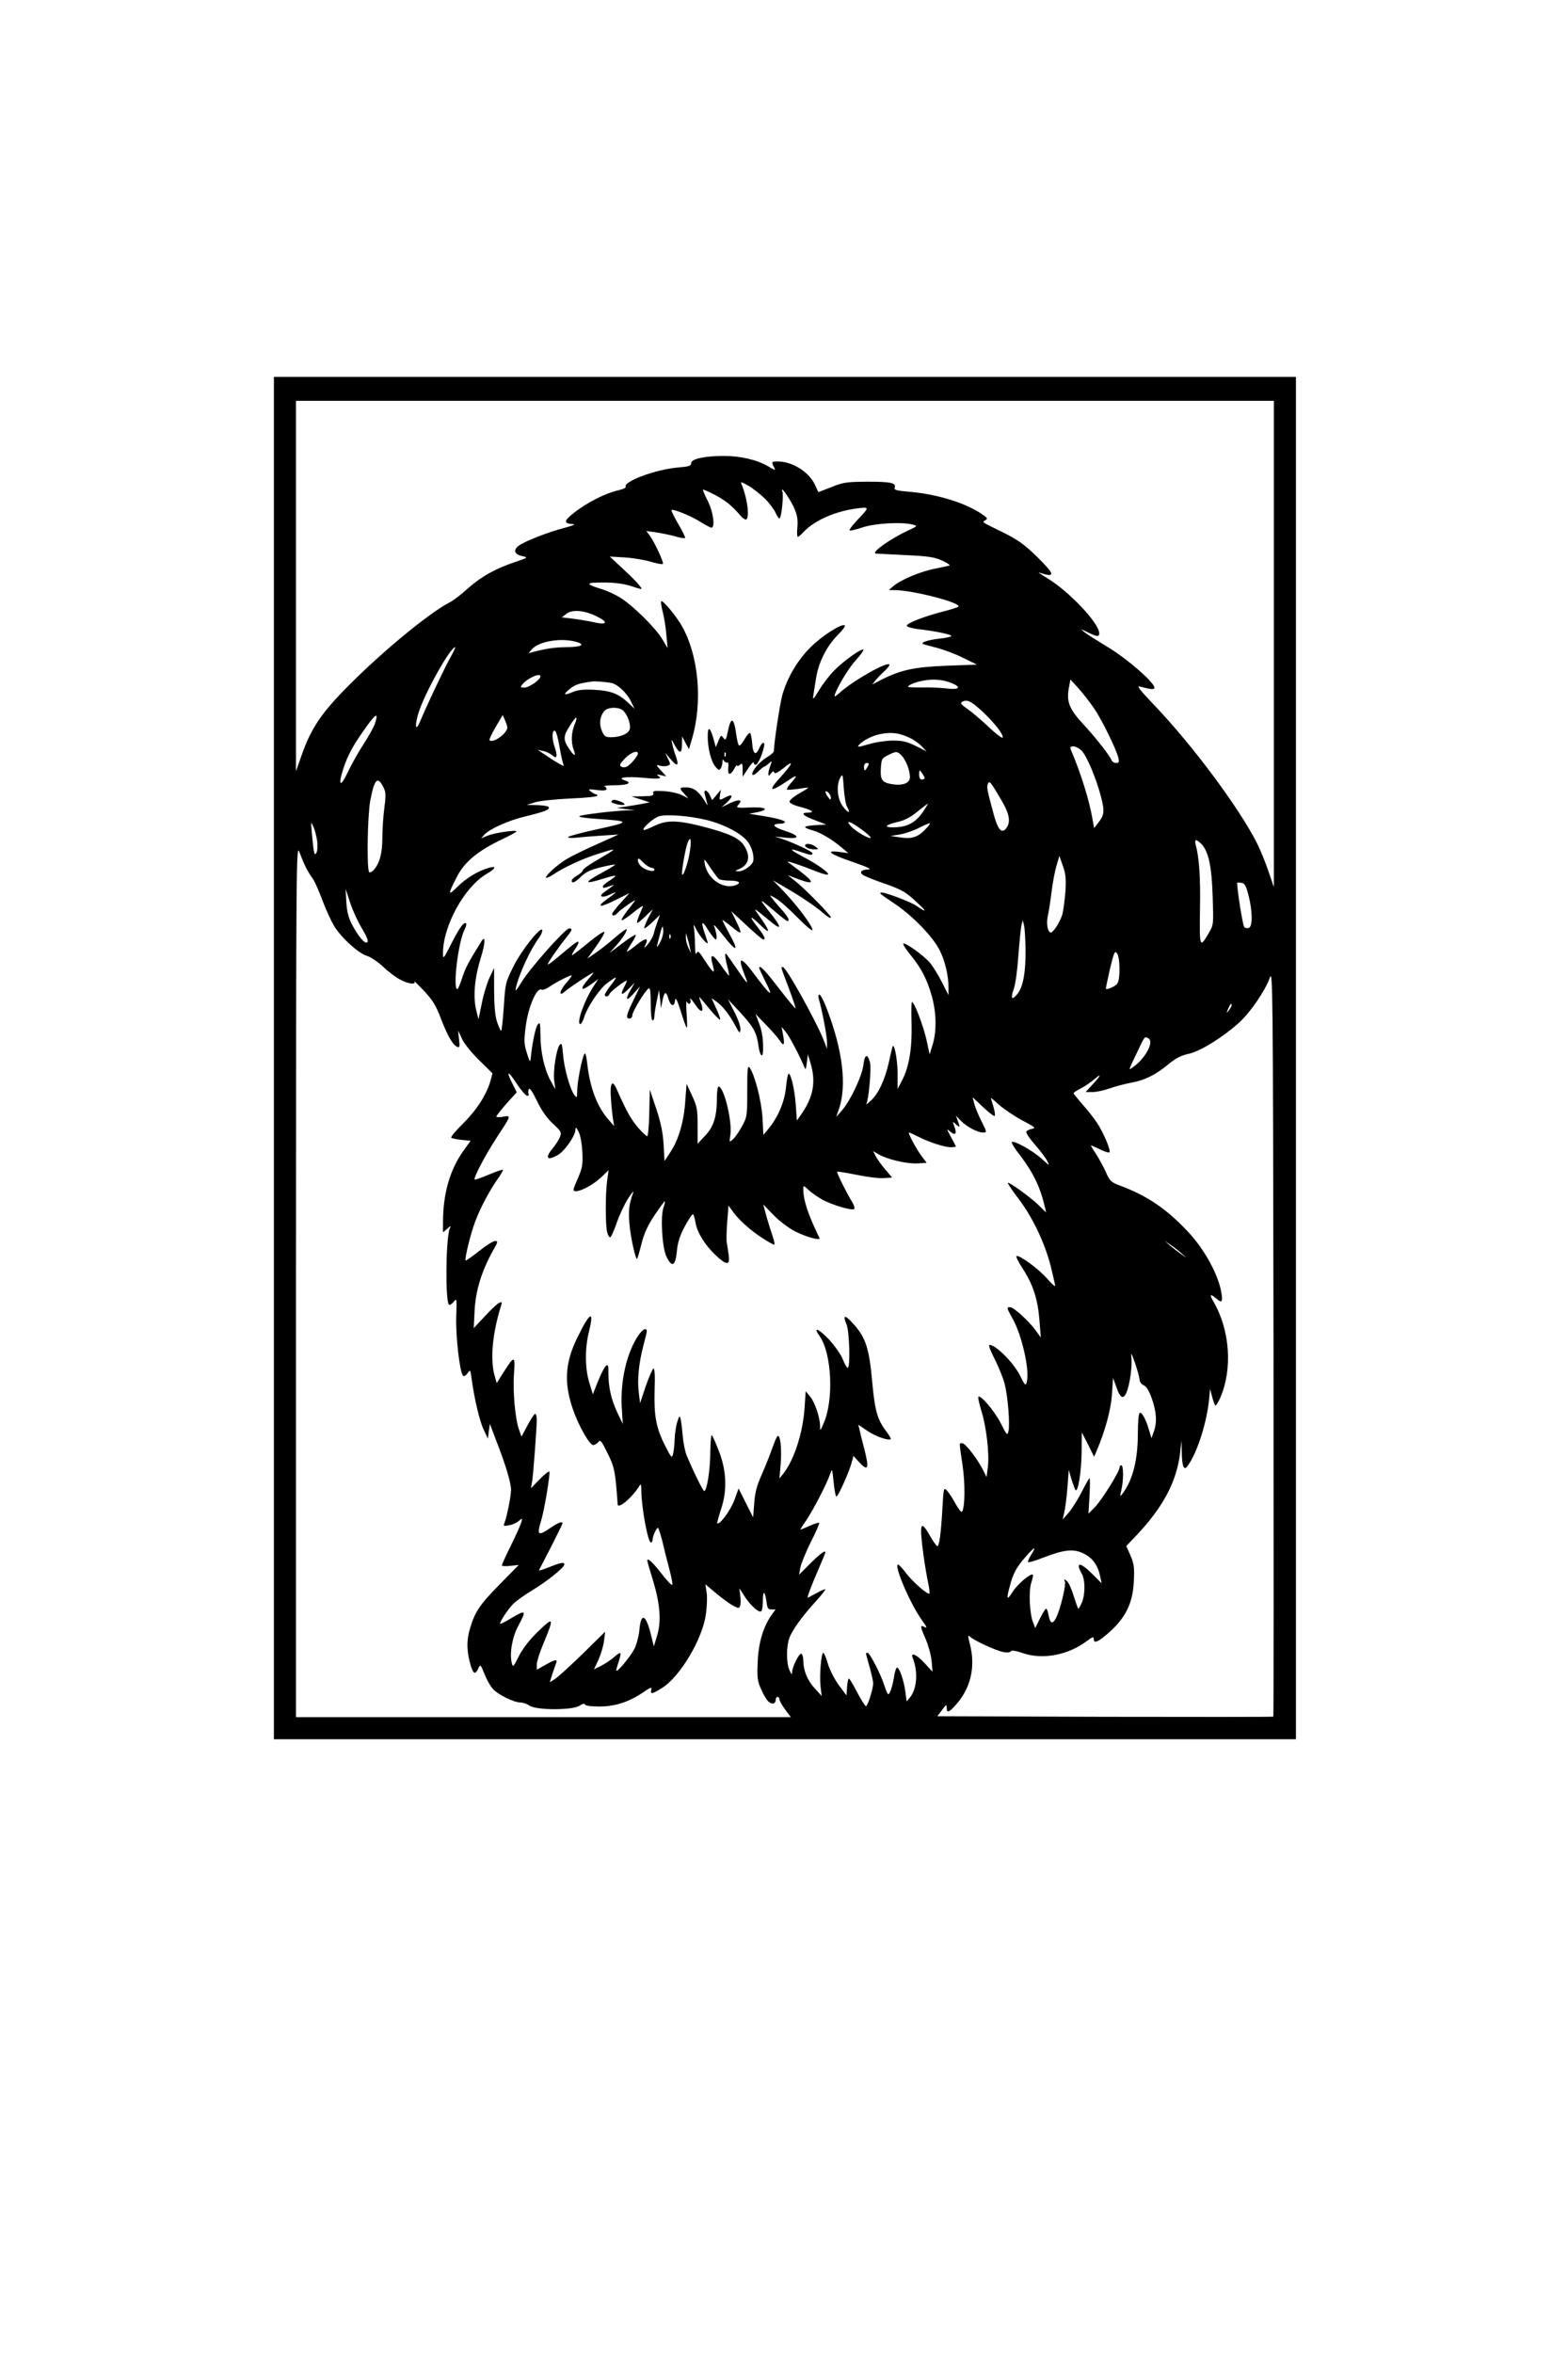 <?xml version="1.0" encoding="UTF-8" standalone="yes"?>
<svg version="1.0" xmlns="http://www.w3.org/2000/svg" width="853" height="1280" viewBox="0 0 853 1280" preserveAspectRatio="xMidYMid meet">
  <g transform="translate(0,1280) scale(0.1,-0.1)" fill="#000000" stroke="none">
    <path d="M1490 7045 l0 -3705 2780 0 2780 0 0 3705 0 3705 -2780 0 -2780 0 0
-3705z m5440 2253 l0 -1323 -30 87 c-16 48 -44 116 -61 150 -99 196 -354 538
-564 757 -73 77 -93 102 -75 97 64 -17 80 -18 80 -6 0 28 -152 160 -253 220
-56 34 -113 70 -127 81 -24 20 -24 20 17 0 50 -25 63 -26 63 -6 0 55 -163 227
-281 299 -35 21 -56 36 -46 32 92 -31 88 -12 -16 90 -67 65 -102 89 -182 129
-119 58 -113 54 -95 65 13 8 12 12 -5 24 -87 66 -251 118 -407 131 -71 6 -85
10 -81 22 10 26 -19 33 -147 33 -113 -1 -132 -3 -196 -29 l-72 -28 -20 43
c-33 68 -121 123 -199 124 -36 0 -38 -2 -22 -32 10 -18 7 -18 -33 6 -60 35
-149 56 -240 56 -105 0 -178 -16 -178 -39 0 -15 -12 -19 -74 -24 -122 -11
-299 -77 -282 -106 3 -4 -18 -13 -45 -19 -68 -16 -166 -66 -235 -120 -59 -46
-60 -60 -4 -63 14 0 -7 -9 -45 -19 -91 -23 -223 -75 -254 -99 -31 -24 -22 -47
21 -56 32 -7 31 -8 -37 -31 -111 -37 -185 -79 -258 -143 -37 -34 -82 -68 -100
-77 -100 -51 -324 -232 -506 -409 -185 -180 -246 -266 -302 -428 l-29 -82 0
1008 0 1007 2660 0 2660 0 0 -1322z m-2770 791 c26 -26 52 -61 59 -78 8 -17
17 -31 21 -31 11 0 24 124 16 147 -13 37 37 -33 62 -85 19 -43 23 -65 20 -108
-3 -30 -2 -54 2 -54 4 0 17 11 30 25 61 65 175 115 295 130 67 8 68 9 -9 -72
-22 -24 -37 -45 -34 -48 3 -3 34 4 69 16 68 23 215 31 273 16 29 -8 29 -8 -25
-33 -94 -44 -198 -117 -176 -125 1 0 72 -4 157 -8 130 -6 163 -11 205 -30 28
-13 46 -25 40 -27 -5 -2 -43 -10 -84 -18 -79 -17 -180 -59 -221 -94 l-25 -21
36 -1 c99 -1 364 -70 342 -90 -4 -4 -39 -15 -78 -25 -107 -27 -206 -66 -202
-79 2 -6 30 -14 63 -18 101 -12 184 -30 179 -38 -3 -4 -33 -11 -68 -14 -57 -7
-99 -20 -87 -28 3 -2 36 -11 74 -21 39 -10 104 -34 145 -55 l76 -37 -165 -6
c-176 -7 -247 -22 -355 -76 l-50 -26 19 24 c11 13 33 36 50 51 16 15 27 30 24
34 -16 15 -203 -92 -270 -154 -16 -14 -28 -23 -28 -19 0 25 73 150 114 194 27
30 46 56 43 59 -9 10 -108 -61 -159 -113 -26 -26 -63 -75 -83 -108 -29 -48
-34 -54 -31 -30 3 17 10 61 16 100 14 85 58 171 118 232 25 24 41 47 38 51
-14 14 -123 -55 -186 -118 -71 -70 -127 -165 -154 -260 -13 -47 -46 -263 -46
-304 0 -7 -15 -21 -32 -31 -18 -10 -46 -33 -61 -51 -37 -43 -31 -69 7 -31 15
15 30 27 33 27 4 0 15 8 25 17 18 16 19 16 9 -11 -6 -15 -11 -35 -11 -44 1
-15 2 -15 14 1 10 13 15 15 18 5 3 -9 20 0 53 26 56 47 48 23 -19 -51 -71 -78
-58 -85 37 -21 58 39 61 35 13 -19 -11 -13 -17 -25 -15 -28 3 -2 30 0 60 4 29
5 55 8 56 7 2 -1 -21 -16 -50 -32 -28 -16 -52 -36 -52 -44 0 -8 21 -19 55 -28
64 -16 87 -32 47 -32 -45 0 -31 -16 36 -41 l62 -24 -57 -3 c-32 -2 -58 -6 -58
-10 0 -5 19 -13 43 -19 42 -12 106 -50 162 -98 l30 -25 -47 6 c-84 11 -54 -12
70 -54 84 -29 108 -41 85 -41 -36 -1 -49 -14 -30 -29 6 -5 51 -24 99 -41 115
-40 133 -50 198 -111 54 -50 53 -56 -3 -18 -32 23 -187 81 -195 73 -6 -6 -14
0 80 -64 97 -66 207 -181 241 -252 29 -58 47 -137 47 -202 l0 -40 -35 69 c-19
38 -48 85 -64 105 -33 40 -138 116 -147 106 -3 -3 15 -32 41 -63 58 -72 89
-132 115 -225 24 -89 26 -186 4 -260 l-17 -54 -17 80 c-18 78 -66 205 -79 205
-3 0 -4 -54 -2 -120 3 -133 -13 -233 -53 -309 l-23 -44 0 89 c-1 76 -20 170
-28 139 -2 -5 -11 -44 -20 -85 -22 -95 -56 -168 -96 -205 -18 -17 -29 -25 -26
-19 13 23 28 193 20 225 -14 51 -29 46 -36 -13 -7 -60 -70 -194 -117 -248
l-31 -35 14 40 c45 128 22 321 -65 548 -16 42 -34 77 -40 77 -6 0 -8 -9 -4
-22 18 -60 46 -207 45 -238 l0 -35 -14 37 c-36 98 -208 408 -226 408 -12 0
-14 7 32 -114 22 -60 39 -110 37 -111 -2 -2 -43 48 -92 111 -76 99 -106 129
-106 109 0 -3 16 -38 36 -78 45 -88 26 -75 -64 46 -73 98 -91 96 -52 -4 25
-62 20 -59 -45 36 -27 39 -50 72 -52 74 -11 15 -10 -13 2 -59 8 -30 13 -55 11
-57 -1 -1 -22 25 -46 60 -47 65 -61 62 -41 -8 13 -47 -1 -37 -46 33 -31 48
-37 53 -44 37 -5 -13 -8 6 -8 50 -1 39 -4 81 -7 95 -3 15 2 9 14 -15 17 -35
62 -88 62 -73 0 3 -7 25 -15 48 -24 69 -17 79 17 22 18 -28 37 -52 42 -52 9 0
4 38 -10 75 -4 11 17 -11 47 -49 74 -95 92 -96 41 -3 -23 42 -42 79 -42 82 0
4 21 -12 48 -34 26 -22 48 -37 50 -32 2 5 -9 33 -24 62 l-26 53 83 -77 c45
-42 86 -77 91 -77 16 0 7 19 -32 69 -49 62 -41 66 17 9 54 -53 55 -38 2 38
-46 65 -50 66 60 -24 58 -47 51 -21 -16 62 -59 74 -55 73 38 -6 31 -27 59 -48
63 -48 15 0 3 24 -32 63 -21 23 -44 51 -52 61 -15 20 -15 20 20 0 19 -10 72
-57 117 -103 46 -47 83 -78 83 -69 0 22 -81 130 -154 207 l-61 63 65 -38 c87
-50 173 -108 215 -146 19 -16 35 -25 35 -18 0 13 -146 161 -200 203 l-35 27
53 -20 c93 -35 97 -22 15 41 -32 24 -62 47 -68 51 -10 9 69 -17 154 -51 29
-12 58 -20 64 -18 15 5 -52 54 -136 98 -76 40 -78 49 -7 24 49 -17 60 -18 60
-6 0 9 -100 56 -165 78 l-40 13 56 -6 c83 -9 83 10 -1 37 -67 22 -77 38 -22
39 12 0 22 4 22 9 0 9 -53 23 -145 37 l-50 8 43 8 c71 15 50 30 -37 26 -75 -3
-79 -2 -64 15 26 28 6 32 -45 9 l-47 -23 28 25 c36 33 35 51 -3 31 -38 -20
-38 -20 -33 13 l5 27 -24 -29 -24 -28 -12 26 c-14 31 -36 35 -28 6 3 -11 8
-30 11 -42 6 -22 5 -22 -6 -3 -35 58 -62 80 -100 82 -45 1 -47 -2 -16 -35 l22
-25 -35 18 c-19 10 -64 20 -99 22 -53 3 -62 1 -57 -12 4 -12 -6 -15 -57 -16
l-62 -1 50 -16 50 -16 -40 -8 c-22 -4 -62 -11 -90 -15 l-50 -7 50 -7 50 -6
-48 -1 c-75 -3 -240 -23 -255 -31 -8 -5 35 -11 95 -15 185 -12 185 -17 4 -56
-89 -19 -161 -39 -161 -43 0 -5 21 -6 48 -3 26 3 88 8 137 11 l90 6 -120 -54
c-66 -29 -140 -66 -165 -81 -50 -32 -110 -85 -110 -99 0 -5 15 1 33 12 63 43
163 89 245 115 120 38 120 38 -20 -44 -32 -19 -58 -39 -58 -45 0 -5 -14 -18
-30 -27 -17 -9 -30 -22 -30 -28 0 -18 19 -10 52 23 25 24 51 36 107 50 41 10
75 16 77 14 2 -2 -28 -20 -66 -41 -106 -57 -106 -69 -1 -36 35 11 66 19 68 16
2 -2 -12 -14 -31 -26 -20 -12 -36 -26 -36 -31 0 -11 2 -11 37 1 26 9 27 9 8
-5 -11 -8 -29 -21 -40 -29 -31 -22 -9 -32 30 -13 19 9 35 15 35 14 0 -2 -21
-19 -47 -37 -64 -46 -40 -49 48 -4 l73 36 -47 -52 c-26 -29 -47 -56 -47 -61 0
-13 16 -11 28 4 16 19 109 84 96 67 -6 -8 -26 -34 -44 -57 -18 -24 -31 -45
-28 -48 3 -3 32 16 64 42 32 26 55 41 52 33 -4 -8 -13 -32 -22 -52 -9 -21 -13
-38 -9 -38 4 0 25 17 46 38 l39 37 -26 -49 c-14 -28 -23 -52 -21 -55 3 -2 23
13 45 34 l40 39 -14 -39 c-8 -22 -17 -51 -20 -65 -3 -14 -17 -38 -31 -55 -20
-23 -24 -25 -15 -7 21 43 5 44 -48 2 -28 -23 -52 -39 -52 -36 0 4 12 24 26 46
15 22 25 43 22 45 -3 3 -36 -18 -74 -47 l-69 -52 37 41 c38 43 62 82 56 89 -3
2 -31 -19 -64 -47 -32 -28 -79 -65 -104 -82 l-45 -31 48 67 c27 37 47 72 45
78 -2 6 -42 -21 -88 -59 -47 -39 -86 -69 -88 -67 -2 2 6 18 18 35 12 17 20 34
16 37 -5 5 -21 -7 -128 -97 -21 -17 -38 -29 -38 -25 0 9 57 91 97 141 37 46
40 54 19 54 -21 0 -214 -218 -259 -292 -28 -46 -36 -55 -31 -33 17 77 81 214
126 274 10 13 18 31 18 40 -1 33 -111 -104 -156 -194 -44 -88 -45 -94 -53
-218 -5 -70 -11 -130 -14 -133 -3 -3 -12 17 -22 45 -12 36 -16 85 -17 173 l0
123 -25 -53 c-14 -30 -33 -92 -42 -140 l-18 -86 -13 53 c-17 72 -8 173 26 283
25 80 26 125 3 88 -71 -114 -89 -148 -105 -200 -11 -33 -22 -60 -26 -60 -26 0
5 259 39 323 8 16 12 31 9 34 -11 12 -35 -20 -80 -108 -44 -87 -46 -89 -46
-52 0 147 117 359 236 429 51 30 58 46 14 34 -59 -17 -123 -55 -171 -103 -53
-52 -54 -45 -5 51 42 84 115 144 251 209 41 19 75 38 75 41 0 10 -120 -8 -157
-23 l-36 -15 18 20 c29 32 132 78 225 100 103 25 133 37 125 50 -3 6 -32 10
-63 11 l-57 1 45 14 c25 8 110 17 193 21 81 3 147 10 147 15 0 4 -4 8 -8 8 -5
0 -17 7 -28 15 -17 13 -14 14 34 8 33 -4 52 -2 52 5 0 6 -6 13 -12 15 -7 3 20
6 60 6 70 1 93 13 50 27 -45 14 8 22 97 14 92 -9 111 -6 85 11 -11 7 -6 8 15
3 l30 -7 -30 33 c-27 30 -28 32 -7 26 12 -4 31 -5 42 -1 19 6 19 8 4 38 l-15
32 30 -35 c36 -42 46 -37 28 16 -8 21 -17 53 -20 69 -7 28 -6 28 13 -7 27 -50
40 -48 40 5 l1 42 18 -35 19 -35 16 55 c60 201 37 455 -55 616 -32 56 -104
142 -112 134 -3 -3 1 -29 8 -57 8 -29 17 -85 20 -125 l7 -73 -30 50 c-36 60
-157 180 -227 224 -27 17 -74 39 -105 48 -74 22 -83 33 -30 34 89 3 146 -3
198 -20 28 -10 52 -16 52 -14 0 10 -39 52 -104 112 l-69 64 84 -5 c46 -3 110
-14 142 -24 31 -9 60 -15 63 -11 7 7 -45 118 -72 155 l-18 24 50 -7 c27 -4 73
-13 103 -21 29 -9 55 -13 58 -10 3 2 -14 37 -37 76 -23 39 -40 74 -37 76 8 8
111 -34 160 -66 26 -16 52 -30 57 -30 22 0 10 88 -20 146 -16 32 -28 60 -26
61 1 2 29 -10 62 -27 57 -29 95 -59 142 -114 12 -15 27 -24 32 -21 19 12 5
118 -25 189 -8 17 -4 17 35 -5 24 -13 64 -45 90 -70z m-917 -640 c68 -33 62
-50 -10 -34 -32 7 -85 16 -117 20 l-60 7 25 19 c31 25 96 20 162 -12z m-109
-140 c54 -15 29 -29 -54 -29 -61 -1 -106 -7 -175 -25 l-30 -8 19 22 c38 43
158 63 240 40z m-687 -91 c-33 -60 -126 -256 -162 -343 -23 -55 -30 -28 -11
39 31 107 175 366 203 366 2 0 -11 -28 -30 -62z m493 -97 c0 -18 -62 -61 -87
-61 -23 0 -24 2 -12 17 30 35 99 66 99 44z m2238 -37 c54 -22 40 -37 -25 -29
-32 4 -93 7 -135 6 -43 -1 -78 1 -78 3 0 11 45 28 89 35 53 9 103 4 149 -15z
m-1851 1 c33 -7 82 -53 105 -99 l20 -41 -33 31 c-54 51 -96 67 -184 72 -59 3
-90 0 -119 -12 -50 -21 -55 -15 -16 17 27 23 52 31 120 40 18 3 76 -2 107 -8z
m2625 -138 c43 -63 121 -223 132 -269 5 -23 3 -28 -13 -28 -10 0 -21 7 -24 15
-10 25 -80 115 -143 184 -91 97 -105 134 -87 222 l6 33 45 -49 c24 -27 62 -76
84 -108z m-611 -14 c70 -65 121 -131 113 -145 -3 -5 -39 23 -79 61 -41 39 -93
82 -115 97 -29 20 -37 30 -28 35 27 17 48 8 109 -48z m-1948 -1 c23 -25 39
-73 33 -98 -7 -25 -51 -44 -103 -44 -29 0 -36 5 -49 35 -16 38 -11 79 14 108
20 23 84 23 105 -1z m-1353 -67 c-6 -19 -34 -69 -62 -112 -28 -43 -66 -111
-86 -153 -41 -88 -55 -74 -23 23 25 74 54 127 124 224 53 74 67 79 47 18z
m720 -21 c1 -32 -78 -89 -97 -70 -3 3 12 35 33 71 l39 66 12 -28 c7 -15 12
-33 13 -39z m365 13 c-17 -42 -19 -94 -5 -133 16 -41 5 -40 -24 3 -33 49 -33
69 5 127 34 55 46 56 24 3z m-80 -126 c8 -46 18 -88 22 -94 7 -11 -46 19 -107
61 l-35 24 30 -7 c17 -3 38 -14 48 -22 27 -25 32 -7 14 45 -17 47 -13 102 5
84 5 -5 16 -46 23 -91z m1901 57 c23 -10 53 -31 68 -47 l27 -28 -60 30 c-50
24 -72 29 -128 29 -38 -1 -96 -10 -131 -21 -47 -14 -60 -16 -51 -5 22 27 80
56 127 63 57 9 94 4 148 -21z m938 -71 c28 -28 81 -154 106 -253 20 -79 18
-97 -19 -144 l-19 -24 -7 39 c-18 110 -65 260 -120 388 -11 26 31 22 59 -6z
m-2414 -16 c0 -13 -39 -60 -59 -70 -10 -6 -23 -6 -31 -1 -12 7 -8 16 20 45 31
32 70 47 70 26z m1437 -13 c23 -26 43 -79 43 -115 0 -32 -36 -47 -93 -39 -59
9 -69 23 -65 88 3 49 5 54 38 70 45 23 52 23 77 -4z m-187 -58 c-6 -11 -13
-20 -15 -20 -3 0 -5 9 -5 20 0 11 7 20 15 20 13 0 14 -4 5 -20z m310 -62 c0
-4 -7 -8 -15 -8 -10 0 -15 10 -15 28 1 26 1 26 15 8 8 -11 15 -23 15 -28z
m-422 -156 c22 -38 6 -37 -23 2 -30 40 -37 115 -14 156 13 23 14 20 19 -55 3
-44 11 -91 18 -103z m-2522 106 c13 -26 14 -42 5 -111 -6 -44 -11 -118 -11
-164 0 -85 -15 -139 -47 -175 -8 -10 -20 -15 -24 -12 -15 9 -10 305 5 388 23
120 40 137 72 74z m3365 -76 c41 -71 48 -114 23 -147 -25 -33 -47 -7 -71 86
-34 127 -36 137 -29 155 8 21 15 12 77 -94z m-931 19 c-1 -13 -3 -13 -15 3
-19 26 -19 42 0 26 8 -7 15 -20 15 -29z m513 -58 c-46 -76 -93 -103 -176 -103
-52 0 -39 14 25 29 37 8 71 25 108 56 30 24 56 44 58 44 1 1 -5 -11 -15 -26z
m-1186 -64 c93 -23 187 -73 220 -116 14 -18 27 -50 30 -72 5 -35 2 -43 -23
-65 -16 -14 -40 -25 -54 -25 -25 1 -25 1 3 13 51 23 61 67 27 123 -26 43 -78
68 -218 105 -147 38 -204 39 -274 5 -29 -14 -54 -24 -57 -21 -9 9 54 65 84 74
41 13 172 2 262 -21z m-2122 -111 c4 -26 2 -55 -3 -65 -9 -15 -11 -12 -16 17
-3 19 -7 62 -10 95 -5 57 -5 59 8 30 8 -16 17 -51 21 -77z m2961 61 c31 -22
53 -43 51 -46 -8 -8 -81 34 -106 61 -37 39 -7 31 55 -15z m344 -4 c-39 -40
-74 -50 -138 -39 l-47 7 49 8 c27 4 74 20 105 36 31 16 58 27 60 25 3 -1 -10
-18 -29 -37z m-1280 -133 c-12 -64 -39 -134 -40 -102 0 28 20 140 31 167 18
44 22 9 9 -65z m2787 56 c38 -41 55 -122 60 -285 5 -150 5 -153 -20 -196 -51
-87 -52 -83 -49 129 3 172 -4 279 -24 352 -4 12 -2 22 3 22 5 0 19 -10 30 -22z
m-4872 -128 c10 -19 26 -46 37 -60 10 -14 34 -68 53 -120 20 -52 49 -116 66
-142 41 -64 132 -145 175 -157 20 -6 59 -32 88 -59 29 -28 71 -59 94 -71 47
-24 88 -28 76 -8 -5 6 19 -17 52 -52 48 -51 66 -80 94 -155 36 -93 64 -141 89
-151 11 -4 13 4 8 42 l-5 48 21 -45 c11 -25 53 -77 93 -116 l73 -72 -10 -38
c-21 -76 -74 -159 -147 -232 -41 -40 -71 -76 -67 -80 3 -4 28 -9 56 -12 l49
-5 -41 -57 c-72 -103 -109 -231 -109 -385 l0 -56 22 19 c21 19 21 19 14 -1
-21 -52 -24 -391 -4 -411 4 -4 16 3 26 15 17 22 17 20 14 -81 -4 -103 19 -303
37 -321 5 -5 15 1 24 13 15 22 16 21 22 -26 15 -111 44 -234 66 -280 l23 -49
5 40 6 40 36 -95 c51 -131 79 -226 79 -264 0 -33 -23 -148 -36 -180 -7 -17 -4
-18 26 -12 19 3 42 14 53 24 19 16 19 16 13 -8 -4 -14 -29 -70 -56 -125 -28
-56 -50 -105 -50 -109 0 -5 21 -6 46 -3 l46 5 -105 -107 c-109 -111 -134 -148
-162 -245 -18 -62 -16 -121 6 -196 14 -46 25 -50 41 -15 11 24 12 23 34 -31
12 -31 33 -68 46 -81 28 -31 114 -73 148 -73 14 0 37 -8 50 -17 36 -26 234
-26 272 -1 17 11 28 14 30 7 2 -7 33 -11 78 -11 87 0 162 25 239 77 41 28 48
31 44 14 -7 -26 5 -24 59 10 99 63 220 267 238 401 6 41 8 94 4 119 l-7 44 62
-52 c34 -28 75 -58 92 -66 27 -14 30 -14 35 0 4 9 4 34 1 56 l-5 40 30 -46
c33 -50 76 -88 89 -79 5 3 9 28 9 56 0 60 11 57 20 -5 4 -35 9 -42 27 -41 l22
0 -20 -28 c-46 -64 -72 -149 -77 -253 -4 -88 -2 -107 18 -152 12 -28 30 -59
40 -68 20 -18 40 -13 40 11 0 8 5 14 10 14 6 0 10 -6 10 -13 0 -7 14 -32 31
-55 l31 -42 -1346 0 -1346 0 0 2378 c1 2303 1 2375 19 2327 10 -27 26 -66 36
-85z m1879 0 c9 0 16 -5 16 -11 0 -15 -50 -2 -72 18 -10 9 -18 24 -18 34 0 14
6 12 29 -12 16 -16 37 -29 45 -29z m2252 -130 c-4 -46 -11 -101 -16 -121 -12
-43 -52 -105 -65 -101 -16 4 -24 49 -15 89 5 21 14 79 20 128 6 50 18 115 27
145 l16 55 19 -55 c16 -45 18 -70 14 -140z m-1884 68 c7 -4 34 -8 61 -8 46 0
62 -12 31 -24 -69 -26 -156 33 -170 116 -5 31 -4 30 30 -21 20 -30 41 -58 48
-63z m2880 -88 c22 -86 23 -169 2 -177 -8 -3 -20 -1 -25 4 -8 8 -38 195 -39
241 0 2 10 2 23 0 18 -2 25 -14 39 -68z m-4823 -180 c26 -43 36 -68 29 -75
-12 -12 -49 31 -84 98 -18 35 -27 70 -30 120 l-4 72 25 -75 c13 -41 42 -104
64 -140z m3610 -116 c1 -122 -13 -202 -44 -240 -31 -38 -39 -27 -20 27 9 24
20 106 25 182 6 76 13 150 17 165 l7 27 7 -30 c4 -16 7 -75 8 -131z m-1989 39
c-11 -21 -18 -29 -16 -18 28 112 31 121 34 88 2 -18 -5 -47 -18 -70z m57 25
c-3 -8 -6 -5 -6 6 -1 11 2 17 5 13 3 -3 4 -12 1 -19z m106 -53 l6 -30 -14 30
c-8 17 -14 41 -14 55 l1 25 7 -25 c4 -14 11 -38 14 -55z m2337 -116 c0 -47 -5
-72 -15 -83 -15 -14 -54 -31 -59 -24 -1 1 9 50 22 107 22 92 27 102 39 85 8
-11 13 -45 13 -85z m837 -4066 c-2 -2 -414 -2 -916 -1 l-912 3 26 34 c22 31
25 32 25 13 0 -30 11 -28 46 11 84 90 113 211 80 335 -12 48 -12 51 3 38 24
-21 141 -75 180 -82 19 -4 36 -2 40 4 4 7 26 4 66 -10 109 -37 248 -10 350 68
28 21 35 23 35 10 0 -29 25 -17 88 39 87 79 125 158 130 274 4 74 1 95 -18
140 l-23 52 45 47 c152 158 229 300 248 460 l7 67 2 -65 c1 -73 11 -99 28 -78
50 62 104 224 119 353 l7 70 11 -42 c6 -23 14 -44 17 -48 4 -3 16 17 28 44 67
156 52 366 -37 520 -25 43 -19 47 21 13 26 -23 31 -8 18 54 -22 98 -94 224
-177 313 -118 126 -223 197 -370 252 -51 19 -57 25 -79 76 -14 30 -38 74 -54
99 -17 24 -28 44 -26 44 2 0 25 -10 50 -22 24 -12 47 -19 50 -16 10 9 -32 108
-68 162 -19 28 -55 74 -81 102 -25 29 -46 55 -46 58 0 3 18 15 40 26 22 11 56
35 77 53 40 34 30 14 -21 -40 l-30 -33 37 0 c21 0 63 9 94 20 31 11 84 25 117
31 73 13 134 43 203 101 39 32 68 47 109 56 62 13 184 88 274 169 61 55 142
173 168 245 16 47 17 -38 20 -1983 1 -1118 1 -2034 -1 -2036z m-3726 4012
c-50 -58 -42 -71 17 -27 l37 27 -23 -35 c-53 -80 -99 -210 -75 -210 5 0 15 17
21 38 17 54 82 152 123 183 58 43 62 43 25 -6 -20 -25 -36 -51 -36 -56 0 -14
20 -11 26 5 5 14 94 81 94 71 0 -3 -7 -20 -16 -36 -22 -43 -12 -46 26 -7 l33
33 -22 -38 c-32 -57 -25 -67 15 -22 l36 40 -36 -75 c-40 -82 -43 -100 -21
-100 8 0 15 8 15 18 0 20 70 135 89 146 8 5 11 -20 11 -83 0 -54 4 -91 10 -91
6 0 10 10 10 23 0 13 6 50 13 83 l12 59 6 -50 5 -50 8 43 c10 50 20 53 32 10
12 -41 32 -47 36 -11 3 22 10 9 32 -59 15 -49 29 -88 32 -88 3 0 2 35 -1 78
-3 42 -2 71 1 65 10 -22 26 -14 19 10 -4 12 6 4 22 -20 40 -61 58 -53 32 14
-5 15 -6 24 -2 18 5 -5 31 -36 57 -68 27 -32 51 -56 53 -53 3 3 -6 30 -21 61
l-25 56 28 -20 c34 -25 70 -71 102 -131 21 -40 24 -43 27 -21 2 14 -11 54 -32
95 l-36 71 65 -70 c75 -81 91 -111 101 -183 7 -52 23 -72 25 -29 2 57 -4 106
-22 152 l-19 50 58 -60 c32 -33 65 -71 74 -85 22 -34 28 -24 18 30 l-8 45 24
-30 c21 -26 75 -129 100 -190 6 -16 9 -11 13 25 l6 45 15 -50 c30 -102 14
-184 -54 -280 l-21 -30 -6 85 c-6 84 -26 170 -39 170 -4 0 -10 -33 -14 -72 -7
-78 -42 -163 -95 -227 l-28 -34 -5 94 c-6 93 -42 233 -70 272 -11 14 -13 -7
-13 -125 0 -139 -1 -144 -29 -195 -16 -29 -38 -61 -49 -70 -20 -18 -20 -17
-14 22 12 74 -35 265 -64 265 -5 0 -9 -27 -9 -60 0 -102 -17 -158 -64 -207
l-41 -44 0 98 c0 88 -3 105 -30 163 l-30 65 -7 -92 c-7 -112 -36 -211 -80
-278 l-33 -50 -5 90 c-4 65 -15 119 -40 194 l-35 104 -3 -126 c-1 -70 -7 -127
-11 -127 -5 0 -28 21 -50 47 -37 42 -64 91 -115 206 -26 61 -40 37 -32 -57 3
-45 9 -94 12 -111 l5 -30 -29 33 c-64 72 -103 175 -118 311 -5 43 -10 58 -15
48 -14 -23 -39 -154 -39 -200 -1 -40 -2 -41 -16 -22 -23 31 -55 143 -61 219
-5 58 -8 66 -19 52 -18 -26 -36 -141 -29 -194 l6 -47 -26 47 c-34 63 -55 157
-55 248 -1 66 -2 73 -15 57 -12 -17 -29 -96 -38 -182 -3 -26 -5 -23 -21 28
-16 51 -16 68 -6 145 14 108 61 215 87 199 5 -3 22 3 39 14 42 29 124 70 124
63 0 -4 -13 -22 -30 -41 -37 -42 -43 -78 -7 -46 20 19 147 103 156 103 1 0
-11 -16 -28 -35z m3499 -143 c0 -5 -7 -17 -15 -28 -14 -18 -14 -17 -4 9 12 27
19 34 19 19z m-451 -181 c28 -18 -15 -102 -77 -149 -37 -28 -38 -34 19 85 36
77 36 78 58 64z m-3381 -311 c7 0 11 4 8 9 -4 5 -3 17 0 26 5 11 18 -8 45 -63
25 -52 54 -94 87 -124 47 -44 48 -47 37 -75 -7 -15 -24 -42 -38 -59 -46 -54
-30 -71 31 -34 36 22 92 103 92 134 1 18 4 16 17 -9 10 -18 18 -62 21 -110 3
-70 0 -87 -22 -138 -14 -32 -26 -62 -26 -67 0 -29 96 14 153 69 l38 36 -8 -55
c-10 -70 -10 -246 0 -282 4 -16 11 -28 16 -28 5 0 21 35 36 79 15 43 43 103
62 132 19 30 32 45 28 34 -23 -65 -27 -98 -21 -169 5 -71 34 -201 42 -193 2 2
13 39 24 83 15 58 34 99 72 156 29 43 53 76 55 74 2 -1 -2 -17 -8 -35 -17 -50
-7 -219 17 -267 29 -60 48 -51 56 28 4 49 16 86 43 137 21 39 41 69 45 66 4
-2 10 -24 14 -47 9 -53 53 -123 111 -177 59 -55 77 -54 69 2 -3 23 -7 52 -10
65 -3 13 -2 64 2 114 l7 91 21 -29 c32 -47 96 -104 160 -146 32 -21 63 -38 67
-38 5 0 1 19 -7 43 -8 23 -23 72 -34 109 l-18 67 56 -58 c32 -33 84 -72 118
-89 61 -31 140 -52 132 -36 -63 130 -88 206 -88 266 0 21 1 21 28 -4 15 -14
47 -37 72 -51 52 -30 167 -64 177 -53 4 4 -1 22 -12 39 -34 57 -85 160 -81
164 2 2 50 -6 106 -17 57 -12 123 -20 148 -18 l45 3 -37 44 c-21 24 -44 57
-52 72 l-14 28 32 -19 c48 -27 152 -51 209 -48 l50 3 -26 35 c-30 39 -78 130
-70 130 3 0 25 -10 47 -21 60 -31 146 -59 180 -59 15 0 28 2 28 4 0 2 -12 25
-27 52 -24 45 -25 47 -5 30 29 -25 39 -13 24 26 -11 30 -11 30 8 13 23 -21 24
-17 10 20 l-10 27 29 -30 c34 -33 89 -62 120 -62 20 0 20 2 -8 58 -16 31 -34
74 -40 95 l-10 39 54 -51 c30 -28 58 -51 64 -51 6 0 4 18 -4 48 -8 26 -15 49
-15 50 0 2 22 -16 48 -40 27 -23 83 -61 125 -83 68 -36 74 -41 50 -45 -14 -3
-28 -10 -30 -16 -2 -7 19 -38 47 -70 29 -33 59 -72 67 -89 15 -28 13 -27 -30
12 -48 44 -152 102 -163 91 -3 -4 17 -37 46 -73 70 -92 110 -174 134 -280 l7
-30 -43 42 c-47 45 -159 125 -165 119 -3 -2 24 -42 59 -88 76 -100 141 -237
174 -365 13 -53 24 -101 24 -107 0 -6 -20 12 -45 41 -45 51 -148 127 -165 121
-5 -2 11 -34 36 -72 55 -86 80 -164 89 -281 l7 -90 -29 40 c-39 53 -119 125
-138 125 -20 0 -20 -2 14 -63 50 -89 93 -279 77 -342 -6 -25 -9 -23 -37 33
-28 57 -101 136 -147 161 -31 16 -28 3 13 -79 19 -39 42 -95 50 -126 18 -68
30 -222 21 -259 -6 -24 -9 -22 -41 42 -33 67 -116 164 -123 144 -2 -5 6 -40
17 -76 27 -86 44 -234 35 -304 l-7 -55 -20 40 c-31 61 -96 144 -112 144 -18 0
-18 12 1 -117 15 -101 14 -229 -2 -255 -4 -6 -20 14 -36 43 -16 30 -37 62 -47
72 -17 18 -18 14 -24 -95 -8 -137 -17 -208 -28 -208 -4 0 -22 25 -39 55 -53
93 -60 74 -36 -105 8 -58 20 -127 26 -154 6 -27 8 -51 6 -54 -9 -8 -95 68
-129 114 -18 24 -36 43 -41 44 -26 1 64 -211 129 -302 27 -37 31 -46 15 -38
-26 14 -25 5 6 -66 14 -33 29 -86 32 -118 l5 -59 -43 47 c-43 47 -79 62 -65
29 30 -75 24 -167 -14 -215 l-19 -22 -7 54 c-8 59 -32 130 -45 130 -4 0 -10
-17 -14 -37 -10 -66 -27 -116 -36 -107 -4 5 -13 27 -20 49 -18 58 -79 175 -90
175 -12 0 -13 7 10 -75 11 -38 20 -79 20 -91 0 -31 -30 -124 -39 -124 -5 0
-26 34 -48 75 -21 41 -41 75 -45 75 -4 0 -8 -21 -10 -46 l-3 -46 -41 55 c-23
31 -50 83 -60 117 -10 33 -21 60 -25 60 -12 0 -22 -126 -15 -183 l6 -52 -38
42 c-40 43 -62 98 -62 151 0 17 -5 34 -10 37 -11 7 -49 -68 -51 -100 0 -16 -3
-14 -14 10 -18 38 -18 129 -1 175 14 42 73 123 145 201 28 31 51 60 51 64 0 4
-21 -5 -46 -19 -26 -14 -48 -26 -50 -26 -5 0 20 66 60 158 20 46 36 86 36 88
0 14 -25 -4 -80 -58 l-63 -63 7 39 c4 22 30 84 57 139 28 54 48 101 45 104 -2
3 -26 -5 -51 -16 -26 -12 -49 -21 -51 -21 -1 0 13 24 33 52 39 59 109 194 128
248 12 35 12 34 20 -42 4 -43 11 -78 15 -78 9 0 64 121 81 178 l12 43 28 -31
c52 -57 59 -40 30 72 -11 40 -22 86 -25 101 l-7 28 50 -34 c44 -30 116 -55
127 -44 2 2 -8 19 -22 38 -51 67 -64 111 -79 271 -16 181 -35 241 -99 313 -49
56 -64 56 -41 2 16 -40 22 -237 6 -237 -4 0 -16 21 -26 46 -10 26 -43 73 -75
108 -58 61 -90 73 -51 18 66 -93 78 -348 21 -475 -18 -42 -19 -42 -19 -11 -1
47 -28 126 -54 158 l-24 29 -6 -89 c-9 -137 -57 -286 -117 -361 l-20 -25 7 80
c6 79 -1 152 -15 152 -5 0 -17 -28 -29 -62 -12 -35 -38 -100 -58 -146 -28 -62
-38 -101 -42 -159 l-6 -76 -40 79 -39 78 -23 -63 c-20 -55 -81 -138 -93 -126
-2 2 7 34 19 72 36 103 32 212 -10 320 -18 46 -35 85 -39 87 -4 2 -7 -39 -8
-92 0 -97 -19 -212 -33 -212 -7 0 -60 108 -96 195 -9 22 -18 69 -21 105 -3 36
-8 76 -11 90 -6 23 -7 22 -19 -15 -7 -22 -13 -65 -14 -95 -1 -30 -5 -66 -9
-80 -6 -23 -10 -18 -43 47 -49 97 -61 162 -57 304 3 77 0 118 -6 116 -5 -2
-24 -45 -42 -96 l-31 -93 -7 57 c-9 71 0 161 25 256 23 88 23 89 8 89 -7 0
-23 -15 -35 -33 -63 -93 -98 -243 -91 -387 l6 -95 -29 60 c-34 73 -49 138 -49
212 0 47 -2 54 -14 43 -8 -6 -27 -43 -43 -83 l-28 -71 -18 60 c-25 77 -26 189
-3 282 30 120 5 107 -63 -33 -67 -136 -74 -244 -25 -389 31 -90 91 -196 111
-196 9 0 21 8 28 17 11 14 17 6 50 -61 38 -75 43 -104 55 -278 1 -29 78 35
117 98 10 16 12 12 12 -31 2 -92 36 -275 52 -275 5 0 9 7 9 15 0 18 21 65 29
65 3 0 14 -33 24 -72 9 -40 26 -107 37 -148 11 -41 19 -81 18 -89 -2 -8 -27
18 -57 57 -55 71 -88 99 -78 65 2 -10 17 -58 32 -108 36 -123 43 -214 20 -290
l-18 -60 -17 68 c-27 109 -54 117 -62 19 -3 -32 -15 -77 -27 -101 -22 -41 -90
-125 -98 -118 -2 2 4 23 12 47 8 24 13 45 10 48 -3 3 -18 -6 -33 -20 -15 -14
-46 -35 -69 -47 l-42 -21 25 53 c13 30 27 76 30 103 l6 49 -123 -121 c-68 -66
-136 -128 -151 -137 l-27 -17 13 43 c8 23 17 50 21 60 10 24 -4 22 -59 -9
l-46 -26 0 29 c0 15 16 66 36 113 61 147 58 151 -38 57 -40 -39 -76 -87 -96
-126 -29 -59 -32 -61 -38 -36 -13 52 3 142 35 201 47 87 43 91 -42 40 -31 -19
-57 -31 -57 -28 0 13 42 77 69 105 14 16 62 50 106 77 83 50 175 124 175 141
0 14 -20 10 -83 -15 -32 -13 -57 -21 -55 -17 2 3 31 61 66 128 34 67 62 124
62 127 0 13 -24 4 -65 -24 -68 -47 -76 -41 -51 40 18 59 51 259 44 266 -3 3
-27 -16 -53 -43 l-47 -48 7 38 c6 39 24 277 25 335 0 17 -4 32 -9 32 -4 0 -23
-28 -41 -62 l-33 -62 -14 39 c-21 61 -34 211 -27 304 8 99 2 100 -56 8 l-38
-60 -12 43 c-24 88 -11 230 36 379 6 21 5 22 -13 13 -11 -6 -46 -39 -78 -74
l-58 -62 5 99 c6 107 38 211 100 323 27 47 28 52 11 52 -10 0 -50 -25 -87 -55
-38 -30 -71 -53 -73 -51 -7 7 27 146 52 212 28 75 82 176 127 238 15 22 26 41
24 43 -2 3 -37 -9 -77 -26 -40 -17 -75 -29 -77 -27 -8 8 59 135 119 227 81
123 81 123 36 115 -21 -4 -37 -3 -37 1 0 4 25 36 55 70 l56 62 -19 38 c-40 78
-32 86 14 16 26 -40 54 -73 62 -73z m3557 -855 l30 -27 -30 21 c-16 11 -43 32
-60 46 l-30 27 30 -21 c17 -11 44 -32 60 -46z m-226 -690 c1 -11 11 -25 23
-30 15 -7 30 -31 45 -75 25 -72 28 -128 9 -179 l-12 -34 -13 44 c-18 61 -40
101 -51 94 -6 -4 -10 -52 -10 -108 0 -150 -28 -258 -84 -332 -14 -18 -14 -17
-6 20 13 54 12 135 0 135 -5 0 -10 -6 -10 -13 0 -22 -98 -179 -135 -216 l-34
-34 6 96 c3 54 3 97 0 97 -3 0 -21 -33 -41 -72 -20 -40 -52 -91 -70 -113 l-35
-40 9 40 c5 22 13 83 17 135 l7 95 15 -52 c9 -28 19 -55 22 -58 14 -13 32 103
33 206 l1 108 34 -66 33 -67 14 33 c47 111 77 222 83 305 l6 91 19 -52 c20
-59 38 -67 55 -25 17 41 31 141 26 186 -4 34 -1 30 20 -29 13 -38 24 -79 24
-90z m-589 -951 c-12 -19 -20 -38 -17 -41 3 -3 43 9 88 27 113 43 162 47 218
18 47 -24 75 -65 87 -127 l7 -33 -51 51 c-66 66 -94 67 -57 1 19 -33 19 -111
1 -155 -8 -19 -17 -35 -20 -35 -2 0 -13 31 -25 69 -11 37 -28 75 -38 82 -15
12 -16 12 -10 -3 7 -21 -25 -153 -48 -198 -19 -37 -32 -32 -41 15 -3 19 -9 35
-13 35 -4 0 -19 -24 -33 -52 l-26 -53 -12 30 c-19 47 -25 170 -10 216 7 21 11
41 9 44 -11 10 -83 -50 -110 -93 -32 -50 -36 -43 -15 33 17 67 36 101 86 158
50 56 60 60 30 11z"/>
    <path d="M3960 8824 c-10 -49 -13 -54 -25 -37 -12 16 -14 15 -27 -17 l-14 -34
-13 47 c-18 63 -31 69 -31 13 0 -65 18 -137 41 -165 17 -21 22 -22 30 -10 5 7
9 23 9 34 0 15 2 17 9 6 5 -7 13 -11 18 -8 5 3 7 -10 5 -29 -5 -41 11 -45 32
-6 8 15 15 23 16 18 0 -5 7 -3 15 4 13 11 15 7 15 -26 l0 -39 30 45 c16 25 30
39 30 33 0 -7 5 -13 11 -13 10 0 33 46 44 93 10 37 -9 34 -25 -3 -18 -43 -34
-32 -38 26 -2 27 -7 52 -11 57 -4 4 -17 -11 -30 -33 -12 -22 -26 -38 -30 -35
-5 2 -11 27 -15 55 -13 98 -29 106 -46 24z m-13 -136 c-3 -8 -6 -5 -6 6 -1 11
2 17 5 13 3 -3 4 -12 1 -19z"/>
    <path d="M3326 8441 c-6 -10 63 -26 71 -17 3 3 -6 10 -21 16 -33 12 -43 13
-50 1z"/>
    <path d="M4380 8201 c0 -11 25 -21 53 -21 22 1 22 1 3 15 -22 17 -56 20 -56 6z"/>
  </g>
</svg>